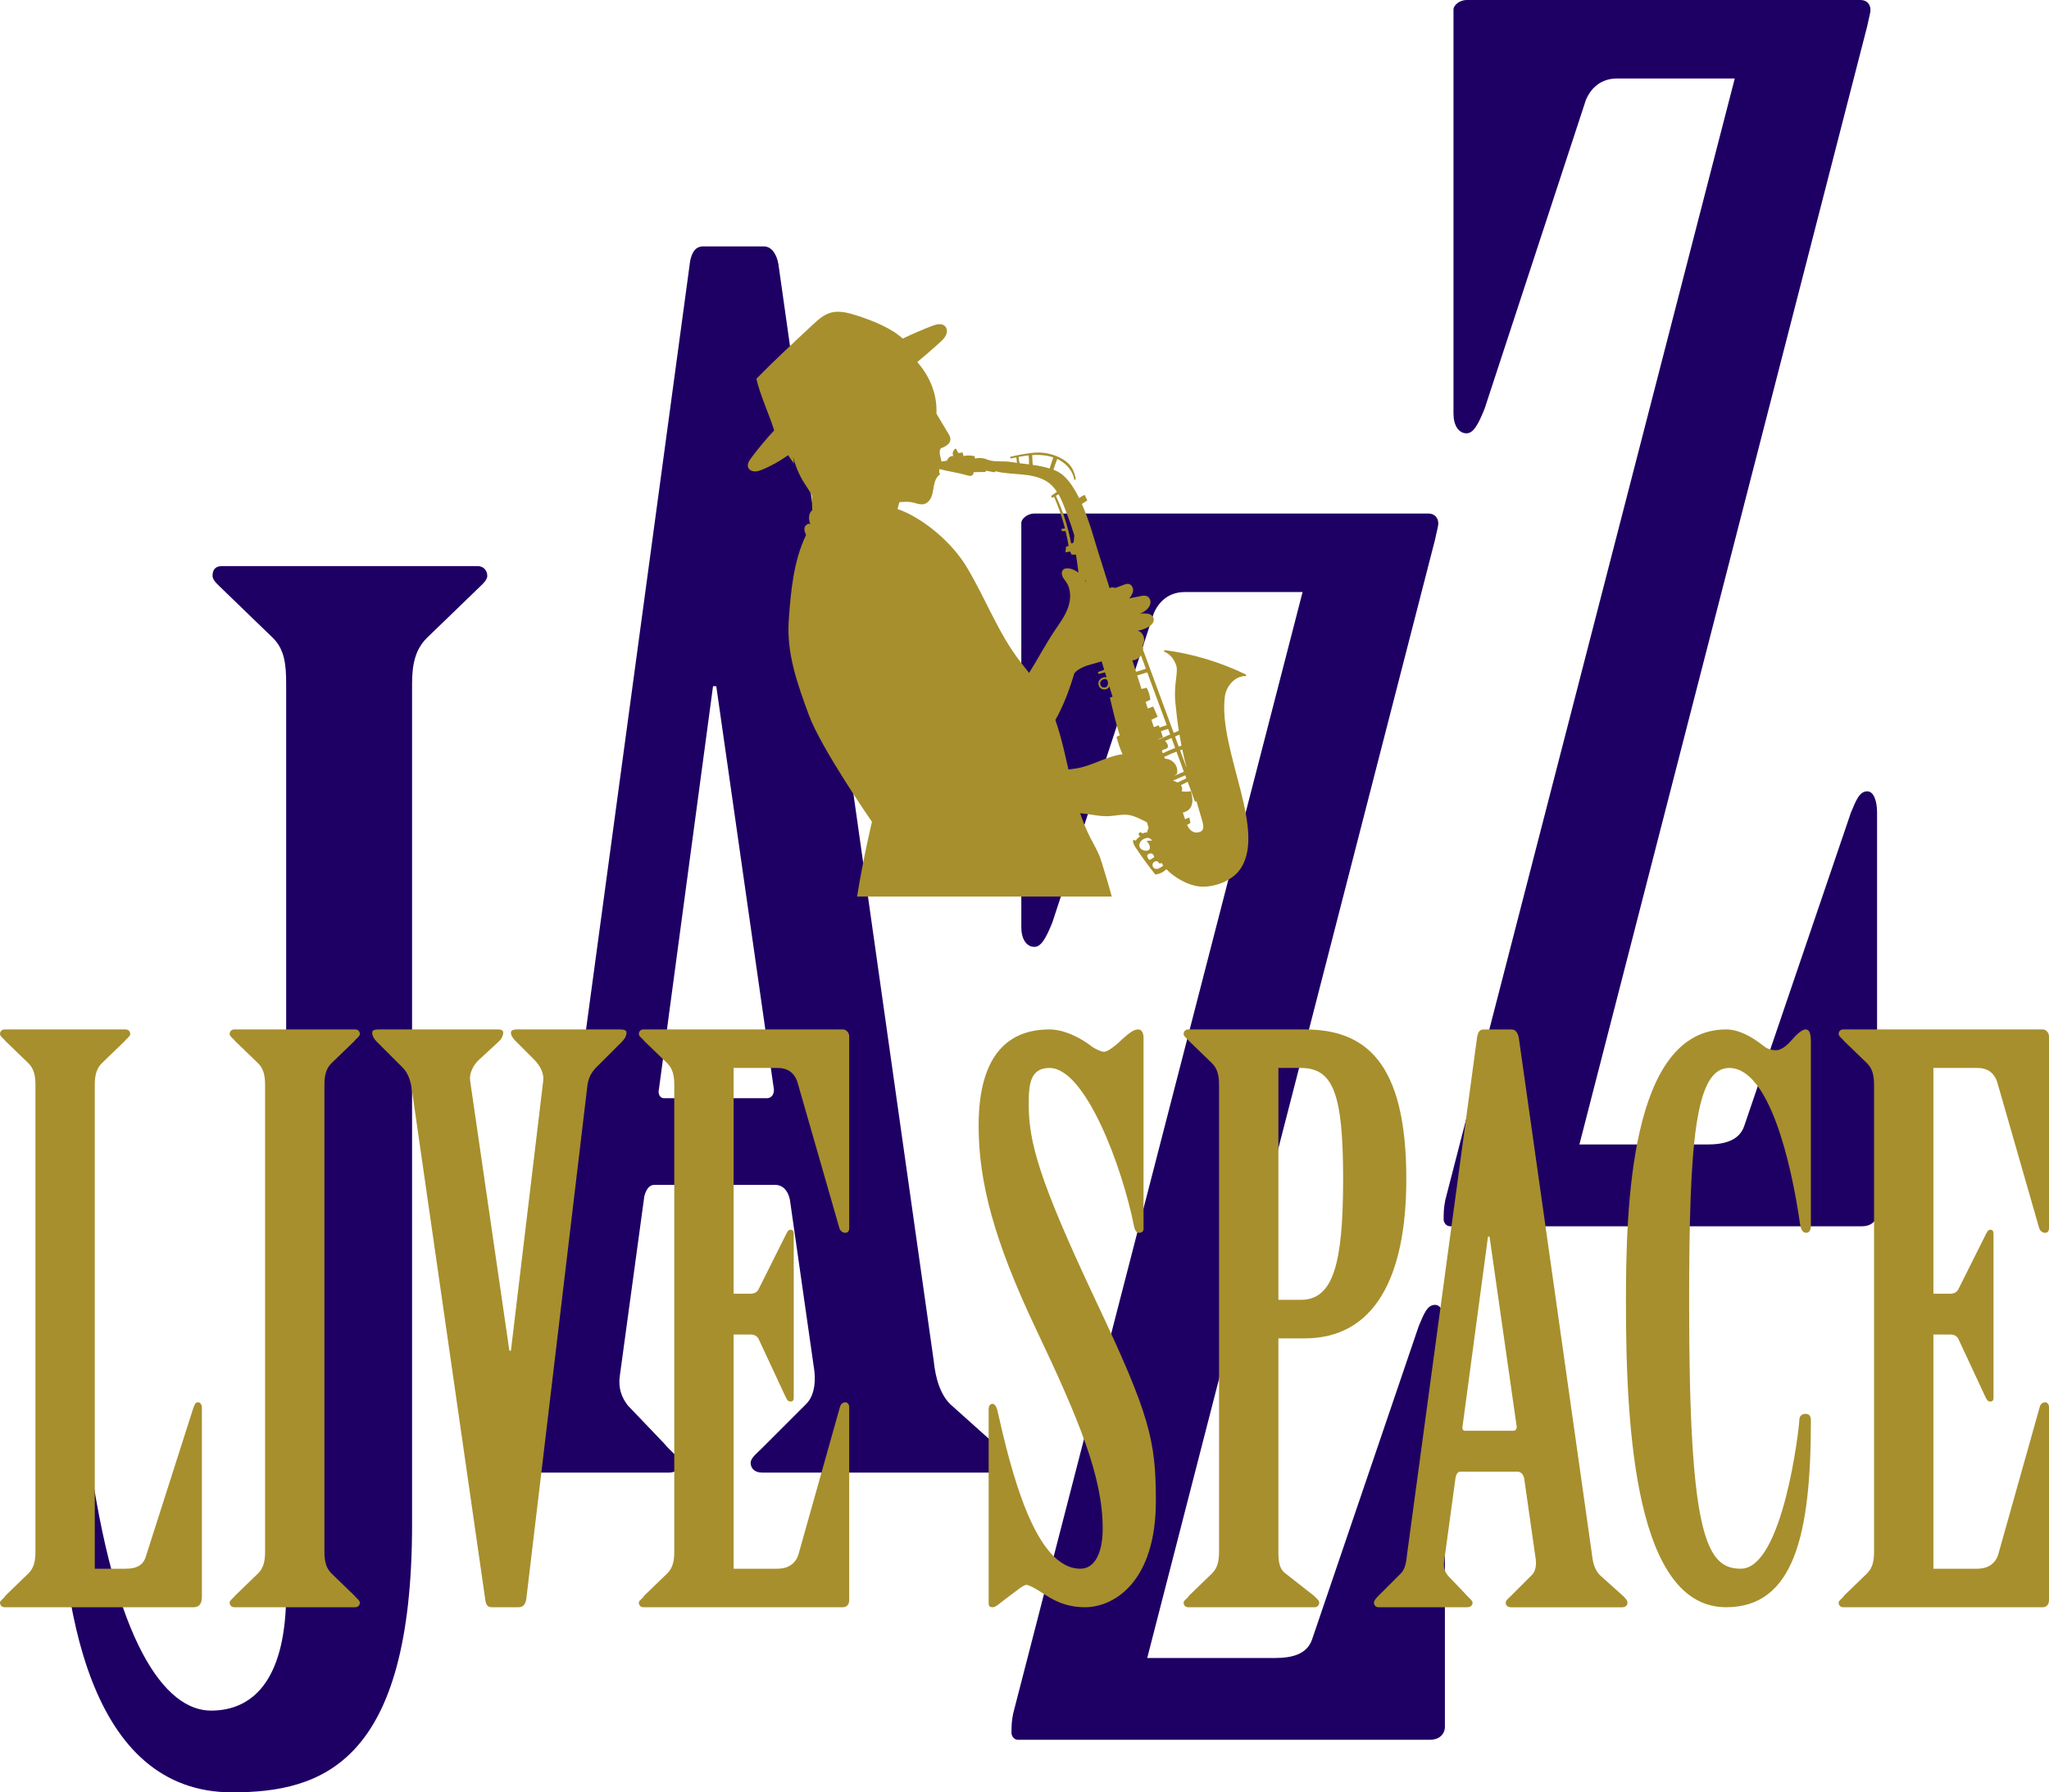 <?xml version="1.0" encoding="UTF-8"?><svg id="_レイヤー_2" xmlns="http://www.w3.org/2000/svg" viewBox="0 0 478.61 418.76"><defs><style>.cls-1{fill:#1e0064;}.cls-1,.cls-2{stroke-width:0px;}.cls-2{fill:#a78f2d;}</style></defs><g id="_レイヤー_1-2"><path class="cls-1" d="M52.32,137.99c-1.15-1.15-2.67-2.29-2.67-3.44s.38-2.29,2.29-2.29h59.59c1.53,0,2.29,1.15,2.29,2.29s-1.53,2.29-2.67,3.44l-11.46,11.08c-2.67,2.67-3.44,6.11-3.44,10.7v196.35c0,55.77-21.01,62.65-42.02,62.65-33.23,0-40.49-42.78-40.49-79.46,0-3.06.76-4.58,3.06-4.58,1.91,0,3.44,1.53,3.82,3.82,6.11,45.46,17.95,61.12,28.65,61.12s17.57-8.4,17.57-27.5v-212.39c0-4.58-.38-8.02-3.06-10.7l-11.46-11.08Z"/><path class="cls-1" d="M184.5,280.28c-.38-1.91-1.53-3.44-3.44-3.44h-28.27c-1.15,0-1.91,1.15-2.29,2.67l-5.73,42.02c-.38,2.67.38,4.97,1.91,6.88l8.4,8.79c1.53,1.91,3.82,3.44,3.82,4.58s-.76,2.29-2.67,2.29h-43.93c-1.53,0-2.29-1.15-2.29-2.29s1.53-2.67,2.67-3.82l10.7-10.7c2.29-2.29,2.67-6.11,3.06-9.55L161.2,61.01c.38-1.91,1.15-3.44,3.06-3.44h14.13c1.91,0,3.06,1.91,3.44,4.2l36.29,256.32c.38,3.82,1.53,8.02,4.2,10.31l11.08,9.93c1.15,1.15,2.29,2.29,2.29,3.44s-.76,2.29-2.67,2.29h-55.01c-1.91,0-2.67-1.15-2.67-2.29s1.53-2.29,2.67-3.44l10.31-10.31c1.53-1.53,2.29-4.2,1.91-7.64l-5.73-40.11ZM179.15,256.59c1.15,0,1.91-1.15,1.53-2.67l-13.37-93.59h-.76l-12.61,93.97c-.38,1.53.38,2.29,1.15,2.29h24.07Z"/><path class="cls-1" d="M238.55,122.27c0-1.15,1.53-2.29,3.06-2.29h92.06c1.53,0,2.29,1.15,2.29,2.29,0,.76-.38,1.91-.76,3.82l-67.23,261.29h29.8c3.82,0,7.64-.76,8.79-4.58l24.83-72.96c1.15-2.67,1.91-4.97,3.82-4.97,1.53,0,2.29,2.29,2.29,4.97v93.59c0,1.91-1.53,3.06-3.44,3.06h-96.26c-1.15,0-1.53-1.15-1.53-1.53,0-1.53,0-2.67.38-4.58l67.61-262.05h-27.5c-3.82,0-6.11,2.29-7.26,4.97l-23.68,72.2c-1.53,3.82-2.67,5.73-4.2,5.73-1.91,0-3.06-1.91-3.06-4.58v-94.36Z"/><path class="cls-1" d="M339.5,2.29c0-1.15,1.53-2.29,3.06-2.29h92.06c1.53,0,2.29,1.15,2.29,2.29,0,.76-.38,1.91-.76,3.82l-67.23,261.29h29.8c3.82,0,7.64-.76,8.79-4.58l24.83-72.96c1.15-2.67,1.91-4.97,3.82-4.97,1.53,0,2.29,2.29,2.29,4.97v93.59c0,1.91-1.53,3.06-3.44,3.06h-96.27c-1.15,0-1.53-1.15-1.53-1.53,0-1.53,0-2.67.38-4.58L405.21,18.34h-27.5c-3.82,0-6.11,2.29-7.26,4.97l-23.68,72.2c-1.53,3.82-2.67,5.73-4.2,5.73-1.91,0-3.06-1.91-3.06-4.58V2.29Z"/><path class="cls-2" d="M8.28,253.48c0-2.16-.36-3.78-1.62-5.04l-5.4-5.22c-.36-.54-1.26-1.08-1.26-1.62s.36-1.08,1.08-1.08h28.26c.72,0,1.08.54,1.08,1.08s-.9,1.08-1.26,1.62l-5.4,5.22c-1.26,1.26-1.62,2.88-1.62,5.04v113.04h7.2c2.16,0,3.96-.54,4.68-2.7l11.16-34.92c.36-.72.36-1.26,1.08-1.26.54,0,.9.54.9,1.26v44.1c0,1.62-.54,2.52-1.98,2.52H1.08c-.72,0-1.08-.54-1.08-1.08s.9-.9,1.26-1.62l5.4-5.22c1.26-1.26,1.62-2.88,1.62-5.04v-109.08Z"/><path class="cls-2" d="M61.92,253.48c0-2.16-.36-3.78-1.62-5.04l-5.4-5.22c-.36-.54-1.26-1.08-1.26-1.62s.36-1.08,1.08-1.08h28.26c.72,0,1.08.54,1.08,1.08s-.9,1.08-1.26,1.62l-5.4,5.22c-1.26,1.26-1.62,2.88-1.62,5.04v109.08c0,2.16.36,3.78,1.62,5.04l5.4,5.22c.36.54,1.26,1.08,1.26,1.62s-.36,1.08-1.08,1.08h-28.26c-.72,0-1.08-.54-1.08-1.08s.9-1.08,1.26-1.62l5.4-5.22c1.26-1.26,1.62-2.88,1.62-5.04v-109.08Z"/><path class="cls-2" d="M96.12,254.02c-.36-1.98-.9-3.42-2.16-4.68l-5.94-5.94c-.72-.72-1.08-1.44-1.08-2.16,0-.54.54-.72,1.62-.72h27.9c.54,0,1.08.18,1.08.72,0,.72-.36,1.44-.9,1.98l-4.68,4.32c-1.44,1.26-2.34,3.24-2.16,4.86l9.18,63.18h.36l7.56-63.18c.18-1.62-.72-3.42-2.16-4.86l-4.32-4.32c-.54-.54-1.08-1.26-1.08-1.98,0-.54.72-.72,1.26-.72h24.12c1.08,0,1.62.18,1.62.72,0,.72-.36,1.44-1.08,2.16l-5.94,5.94c-1.26,1.26-1.98,2.7-2.16,4.68l-14.22,119.52c-.18,1.26-.72,1.98-1.8,1.98h-6.3c-.9,0-1.26-.54-1.44-1.44l-17.28-120.05Z"/><path class="cls-2" d="M171.36,302.26h3.96c.9,0,1.62-.36,1.98-1.26l6.3-12.6c.36-.72.54-1.08,1.08-1.08s.72.36.72,1.08v38.16c0,.54-.18.9-.72.9-.72,0-.9-.54-1.26-1.26l-6.12-13.14c-.36-.9-1.08-1.26-1.98-1.26h-3.96v54.72h10.26c2.34,0,4.14-1.08,4.86-3.24l9.72-34.56c.18-.72.72-1.08,1.26-1.08s.9.54.9,1.08v45.18c0,.9-.54,1.62-1.44,1.62h-46.62c-.72,0-1.08-.54-1.08-1.08s.9-.9,1.26-1.62l5.4-5.22c1.26-1.26,1.62-2.88,1.62-5.04v-109.08c0-2.16-.36-3.78-1.62-5.04l-5.4-5.22c-.36-.54-1.26-1.08-1.26-1.62s.36-1.08,1.08-1.08h46.62c.72,0,1.44.72,1.44,1.62v44.82c0,.72-.36,1.08-.9,1.08-.72,0-1.26-.54-1.44-1.26l-9.72-33.84c-.72-2.34-2.34-3.42-4.68-3.42h-10.26v52.74Z"/><path class="cls-2" d="M267.11,287.14c0,.54-.36.9-1.08.9-.54,0-.9-.54-1.08-1.26-2.88-14.58-11.52-37.26-19.8-37.26-4.5,0-4.86,3.78-4.86,8.46,0,8.82,2.34,17.64,15.66,45.9,12.6,26.64,14.04,32.58,14.04,46.8,0,19.08-9.9,24.84-16.56,24.84-4.86,0-7.92-1.98-10.08-3.42-1.98-1.26-3.06-1.8-3.6-1.8-.72,0-2.16,1.26-5.76,3.96-.72.54-1.44,1.26-2.16,1.26s-.9-.36-.9-.9v-45.36c0-.54.18-1.26.9-1.26.54,0,.9.72,1.08,1.26,3.24,14.4,8.82,37.26,19.44,37.26,3.42,0,5.22-3.78,5.22-9.36,0-12.06-5.4-25.2-15.66-46.8-9.72-20.52-13.32-34.2-13.32-47.34,0-17.1,7.38-22.5,16.56-22.5,3.42,0,7.38,1.98,10.08,4.14.9.54,1.98,1.08,2.7,1.08s2.52-1.26,4.14-2.88c1.62-1.44,2.7-2.34,3.78-2.34.9,0,1.26.9,1.26,1.98v44.64Z"/><path class="cls-2" d="M284.75,253.48c0-2.16-.36-3.78-1.62-5.04l-5.4-5.22c-.36-.54-1.26-1.08-1.26-1.62s.36-1.08,1.08-1.08h27.18c14.04,0,23.76,7.38,23.76,34.92,0,23.22-7.56,37.26-23.76,37.26h-6.12v49.86c0,2.16.18,3.96,1.62,5.04l6.66,5.22c.54.54,1.26,1.08,1.26,1.62s-.36,1.08-1.08,1.08h-29.52c-.72,0-1.08-.54-1.08-1.08s.9-.9,1.26-1.62l5.4-5.22c1.26-1.26,1.62-2.88,1.62-5.04v-109.08ZM298.61,303.7h5.22c7.56,0,9.9-8.28,9.9-28.26s-2.34-25.92-9.9-25.92h-5.22v54.18Z"/><path class="cls-2" d="M356.03,345.46c-.18-.9-.72-1.62-1.62-1.62h-13.32c-.54,0-.9.54-1.08,1.26l-2.7,19.8c-.18,1.26.18,2.34.9,3.24l3.96,4.14c.72.9,1.8,1.62,1.8,2.16s-.36,1.08-1.26,1.08h-20.7c-.72,0-1.08-.54-1.08-1.08s.72-1.26,1.26-1.8l5.04-5.04c1.08-1.08,1.26-2.88,1.44-4.5l16.38-120.95c.18-.9.54-1.62,1.44-1.62h6.66c.9,0,1.44.9,1.62,1.98l17.1,120.78c.18,1.8.72,3.78,1.98,4.86l5.22,4.68c.54.54,1.08,1.08,1.08,1.62s-.36,1.08-1.26,1.08h-25.92c-.9,0-1.26-.54-1.26-1.08s.72-1.08,1.26-1.62l4.86-4.86c.72-.72,1.08-1.98.9-3.6l-2.7-18.9ZM353.51,334.29c.54,0,.9-.54.72-1.26l-6.3-44.1h-.36l-5.94,44.28c-.18.72.18,1.08.54,1.08h11.34Z"/><path class="cls-2" d="M422.99,286.42c0,.9-.36,1.62-1.08,1.62-.9,0-1.26-.9-1.44-1.98-2.16-15.12-7.38-36.54-16.56-36.54-7.92,0-9.36,17.1-9.36,55.08,0,54,3.96,61.92,12.06,61.92,9.9,0,13.68-33.12,13.68-34.74,0-.9.54-1.44,1.44-1.44s1.26.54,1.26,1.62c0,26.64-3.96,43.56-19.8,43.56-21.06,0-23.4-41.04-23.4-71.1,0-22.14.9-63.9,23.4-63.9,2.88,0,5.94,1.62,8.64,3.78,1.08.9,2.16,1.08,3.06,1.08s2.16-.72,3.42-2.16c1.08-1.26,2.52-2.7,3.42-2.7,1.08,0,1.26,1.26,1.26,3.06v42.84Z"/><path class="cls-2" d="M451.61,302.26h3.96c.9,0,1.62-.36,1.98-1.26l6.3-12.6c.36-.72.54-1.08,1.08-1.08s.72.36.72,1.08v38.16c0,.54-.18.9-.72.9-.72,0-.9-.54-1.26-1.26l-6.12-13.14c-.36-.9-1.08-1.26-1.98-1.26h-3.96v54.72h10.26c2.34,0,4.14-1.08,4.86-3.24l9.72-34.56c.18-.72.72-1.08,1.26-1.08s.9.54.9,1.08v45.18c0,.9-.54,1.62-1.44,1.62h-46.62c-.72,0-1.08-.54-1.08-1.08s.9-.9,1.26-1.62l5.4-5.22c1.26-1.26,1.62-2.88,1.62-5.04v-109.08c0-2.16-.36-3.78-1.62-5.04l-5.4-5.22c-.36-.54-1.26-1.08-1.26-1.62s.36-1.08,1.08-1.08h46.62c.72,0,1.44.72,1.44,1.62v44.82c0,.72-.36,1.08-.9,1.08-.72,0-1.26-.54-1.44-1.26l-9.72-33.84c-.72-2.34-2.34-3.42-4.68-3.42h-10.26v52.74Z"/><path class="cls-2" d="M286.11,162.73c.32-2.43,2.34-4.78,4.79-4.77.44,0-.17-.18.25-.3-6.02-2.94-12.51-4.9-19.14-5.78-.13.36-.19.34.16.49,1.32.57,2.2,1.88,2.62,3.26.42,1.38-.62,4.48-.27,8.24.24,2.58.51,4.82.83,6.86-.4.17-.79.33-1.19.51l-7.16-19.4c.02-.18.02-.37,0-.55-.03-.2-.08-.36-.16-.49.25-.38.41-.81.42-1.27.03-.93-.68-2.13-1.61-2.15,1.21-.17,4.18-1.12,3.82-2.88-.13-.61-.75-1.02-1.36-1.1-.62-.08-1.26-.15-1.85.03.55-.28,1.1-.57,1.57-.98.46-.41.83-.96.9-1.57.07-.61-.21-1.29-.77-1.56-.53-.26-1.16-.13-1.73,0-.88.21-1.59.28-2.47.49.45-.53.86-1.14.91-1.83s-.38-1.45-1.07-1.56c-.34-.05-.69.07-1.02.18-.71.25-1.37.53-2.08.78-.41-.22-.92-.19-1.32.03-.97-3.09-1.95-6.17-2.92-9.27-.59-1.88-1.76-6.33-3.55-10.39.42-.27.86-.54,1.27-.82-.2-.45-.4-.86-.6-1.31-.46.2-.9.45-1.32.74-1.39-2.83-3.11-5.28-5.16-6.25-.28-.13-.56-.25-.84-.36.28-.85.58-1.7.9-2.53.22.1.43.21.63.33,1.71.98,3.07,2.66,3.36,4.61l.33-.17c-.03-.66-.5-2.02-.87-2.63-.53-.87-1.32-1.57-2.2-2.09-1.8-1.07-4.05-1.63-6.15-1.53-1.62.07-4.59.6-6.14,1.01l.15.38c.44-.09.88-.18,1.32-.27.01.12.04.25.05.32.04.32.07.64.11.96-.98-.15-1.94-.31-2.92-.33-1.41-.03-2.86.06-4.19-.5-.85-.36-1.79-.37-2.69-.19-.04-.18-.07-.36-.11-.55-.9-.15-1.66-.25-2.55-.01-.09-.29-.17-.57-.26-.86-.29.04-.69.11-.98.15l-.56-1.07c-.6.2-.99,1.24-.59,1.73-.73-.01-1.26.45-1.52,1.12-.43.07-.85.14-1.28.21-.04-.43-.18-.87-.28-1.29-.15-.61-.22-1.32.15-1.83.55-.14.86-.35,1.34-.65.48-.31.86-.8.89-1.37.03-.53-.25-1.02-.53-1.48-.91-1.53-1.83-3.06-2.74-4.59.23-4.49-1.54-8.71-4.47-12.04,1.8-1.5,3.57-3.02,5.3-4.6.55-.5,1.1-1.02,1.41-1.69.3-.67.3-1.54-.22-2.08-.74-.77-2.02-.47-3.02-.08-2.28.87-4.58,1.88-6.87,2.97-2.65-2.48-7.12-4.22-10.28-5.25-2.11-.69-4.38-1.38-6.48-.82-1.65.44-2.94,1.6-4.15,2.73-4.64,4.33-8.84,8.2-13.27,12.72.85,3.78,2.9,8.1,4.16,12.06-1.88,2.02-3.68,4.17-5.4,6.48-.48.64-.97,1.44-.68,2.19.22.58.87.9,1.49.93.62.02,1.22-.2,1.79-.43,2.24-.91,4.21-2.07,6.07-3.38.41.68.87,1.34,1.38,1.97-.07-.52-.14-1.05-.21-1.57.48,2.05,1.35,4.12,2.45,5.91.65,1.06,1.4,2.05,1.95,3.17-.09.41.03,2.18.06,3.37-.94.76-.94,2.16-.42,3.32-.4-.44-1.22.17-1.38.74-.16.57.1,1.18.35,1.72-2.93,6.09-3.58,13.2-4.05,19.94-.55,7.78,2.05,14.93,4.7,22.16,2.82,7.7,14.73,24.94,14.73,24.94,0,0-2.02,8.43-3.47,17.46h59.49c-.62-2.38-2.49-8.52-2.78-9.27-.63-1.59-1.53-3.1-2.31-4.64-.91-1.79-1.65-3.65-2.29-5.54.25.02.5.04.74.06,2.01.22,4.01.71,6.03.6,1.58-.08,3.17-.53,4.73-.24,1.39.25,2.74,1.01,4.1,1.68.13.42.26.85.38,1.27-.15.35-.27.72-.35,1.1-.36.01-.8.07-1.1.27-.12-.31-.57-.4-.78-.14-.21.26-.03.72.3.76-.4.25-.84.62-1.07,1.03-.2-.06-.36-.16-.56-.23-.21.61.16,1.26.51,1.8,1.44,2.18,2.98,4.3,4.61,6.33.98-.08,1.91-.54,2.61-1.24.24.26.49.52.76.75,2.11,1.84,5.26,3.44,8.06,3.34,3.42-.12,6.53-1.72,8.04-3.6,7.11-8.82-4.87-28.2-3.21-40.87ZM258.7,159.05c.02.06.04.12.06.18.09.39.03.9-.17,1.12-.3.33-.87.38-1.23.11-.36-.27-.48-.83-.27-1.23.15-.28.53-.52.89-.57.18-.02.42,0,.6.19.05.05.08.13.11.2ZM253.58,135.53c.04.15.08.3.11.45-.06-.15-.14-.29-.22-.43.03,0,.07-.01.1-.02ZM247.26,115.5c.93,1.63,1.55,3.51,2.19,5.19.55,1.45,1.04,2.93,1.49,4.41l-.13,1.35c0,.09-.02.19-.06.27-.09.15-.28.21-.46.23-.03,0-.06,0-.09,0-.72-3.83-1.91-7.6-3.58-11.12.21-.11.42-.23.63-.34ZM241.89,106.29c1.39-.03,2.81.13,4.12.57-.04.13-.08.31-.1.37-.07.2-.13.4-.2.6-.18.54-.36,1.08-.54,1.63-1.29-.41-2.62-.66-3.95-.84-.04-.76-.08-1.52-.13-2.29.26-.02.53-.03.79-.04ZM240.27,106.4c-.02.14.04.36.05.48.01.19.02.38.03.57.02.35.02.7.02,1.05-.57-.07-1.13-.14-1.7-.21-.17-.02-.34-.05-.51-.07-.12-.48-.2-.97-.24-1.46.78-.15,1.56-.27,2.35-.36ZM240.55,156.96c-.06.09-.12.18-.17.27-.68-.86-1.37-1.72-2.05-2.61-5.35-6.98-8.04-14.71-12.59-22.24-3.04-5.03-8.56-9.97-13.85-12.53-.73-.35-1.48-.66-2.25-.92.16-.52.3-1.05.44-1.61,1.14-.07,2.21-.18,3.31.12.83.22,1.7.55,2.52.31.88-.25,1.47-1.09,1.76-1.95.29-.87.34-1.79.55-2.68.2-.89.6-1.8,1.36-2.3-.22-.35-.27-.84-.13-1.23,0,0,0,0,0,0,1.09.27,2.18.53,3.29.73.97.18,2.12.43,3.07.72.35.1.72.21,1.07.11.35-.1.64-.49.5-.82.92,0,1.94-.07,2.85-.06l.02-.28c.7.07,1.36.28,2.07.36l.21-.24c3.94.99,8.1.23,11.66,2.19,1.14.63,2,1.54,2.69,2.61-.45.32-.91.64-1.36.96.1.14.14.33.23.47.16-.09.32-.17.47-.26,1.04,2.39,1.89,4.86,2.54,7.39-.29.04-.57.07-.86.11.04.16.11.37.14.52.29-.01.57,0,.86-.01.28,1.14.51,2.3.71,3.46-.21.07-.42.14-.63.21.02.44-.11.84-.09,1.28.34-.05.76-.12,1.09-.17.08.24.21.45.29.69.34.05.71.06,1.06.01,0,.07.01.14.02.21.2,1.27.39,2.54.54,3.81,0,.03.01.1.02.2-.57-.43-1.21-.75-1.9-.92-.59-.15-1.31-.16-1.72.29-.36.41-.33,1.04-.1,1.54.22.5.6.9.9,1.36,1.16,1.75,1.06,4.09.33,6.05-.73,1.97-2.02,3.67-3.18,5.41-2.04,3.06-3.75,6.34-5.71,9.45ZM261.94,176.25c-3.72.57-6.94,2.74-10.66,3.31-.57.09-1.14.16-1.71.22-.35-1.55-.7-3.1-1.07-4.64-.56-2.33-1.2-4.65-1.98-6.91,1.86-3.32,3.21-6.88,4.37-10.74.25-.84,2.33-1.79,3.17-2.03,1.09-.31,2.17-.62,3.26-.93.2.65.4,1.3.6,1.95-.49.18-.97.37-1.46.55,0,.18.06.3.19.43.49-.12.98-.24,1.47-.36.12.39.24.77.36,1.16-.16-.05-.33-.07-.52-.04-.52.06-1.03.4-1.24.81-.31.6-.14,1.4.39,1.8.25.19.57.28.88.27.36-.01.72-.16.96-.43.07-.08.13-.18.18-.29.25.81.5,1.62.74,2.42-.19.03-.47.1-.62.23.71,2.97,1.38,5.9,2.3,8.82-.25.04-.56.19-.75.36.35,1.33.82,2.74,1.4,4.02-.08.01-.15.03-.23.04ZM277.21,179.51l-1.56-4.22c.17-.06.33-.11.5-.17.32,1.52.68,2.96,1.06,4.39ZM275.5,171.65c.15.9.31,1.75.47,2.58-.21.07-.42.14-.63.21l-.87-2.36c.34-.15.68-.29,1.03-.44ZM274.49,174.75c-.98.37-1.94.79-2.89,1.25-.07-.2-.14-.39-.2-.59.12-.15.34-.26.53-.32.3-.09.65-.16.81-.43.2-.33-.01-.75-.22-1.07-.11-.17-.24-.34-.38-.49.5-.22,1-.45,1.5-.67l.85,2.31ZM273.33,171.59c-.94.41-1.87.83-2.81,1.25,0-.01,0-.03-.01-.04.36-.22.74-.4,1.14-.55-.16-.46-.32-.93-.48-1.39.55-.22,1.11-.4,1.68-.57l.48,1.3ZM264.51,154.28c.18,0,.36-.03.53-.08.6-.16,1.12-.56,1.47-1.07l1.15,3.12-2.3.71c-.29-.9-.57-1.79-.86-2.69ZM268.1,165.56c-.17-.52-.33-1.04-.5-1.56.36-.17.73-.33,1.09-.5-.08-.99-.37-1.95-.86-2.82-.4.1-.79.2-1.19.3-.34-1.05-.67-2.11-1.01-3.16l2.34-.73,4.56,12.34c-.56.16-1.12.35-1.66.56-.06-.18-.12-.36-.19-.54-.39.15-.77.3-1.16.45-.19-.57-.38-1.15-.57-1.72.48-.24.97-.48,1.45-.72-.34-.79-.69-1.59-1.03-2.38-.43.15-.85.31-1.28.46ZM266.25,198.03c-.18-.36-.15-.81.04-1.17.18-.36.5-.64.86-.83.33-.18.71-.3,1.08-.25.37.05.73.3.84.66-.41-.07-.84-.04-1.23.09.44.42,1.13,1.51.52,2.04-.56.5-1.8.05-2.1-.54ZM267.98,200l-.06-.05c.14-.39.58-.63.99-.55.4.08.71.49.69.89-.36.22-.71.44-1.07.65-.3-.22-.51-.58-.55-.95ZM271.34,202.52c-.48.36-1.13.66-1.66.39-.39-.21-.59-.73-.42-1.14s.67-.65,1.09-.53c.22.24.32.3.54.54.15-.04.3-.09.45-.15.12.19.25.38.38.57-.13.11-.25.22-.39.33ZM272.19,177.28c-.07-.13-.18-.27-.29-.41,0,0,0,0,0,0,.95-.46,1.92-.89,2.9-1.26l1.73,4.7c-.73.3-1.46.62-2.19.93.17-.17.36-.31.57-.41.21-.82.02-1.74-.51-2.41-.53-.67-1.36-1.16-2.22-1.13ZM274.05,182.4s-.01-.03-.02-.04c.93-.41,1.87-.82,2.82-1.21l.25.68-2.05,1c-.31-.18-.65-.31-1-.42ZM280.22,194.39c-1.58.49-2.45-.58-2.94-1.65.27-.18.55-.35.8-.49-.12-.41-.18-.85-.3-1.26l-.98.42c-.16-.52-.33-1.04-.5-1.56.62-.16,1.2-.42,1.61-.91.46-.55.63-1.3.61-2.02-.02-.72-.16-1.38-.36-2.07-.65.15-1.52.15-2.17.02.27-.44.15-1.01-.16-1.43l1.59-.78,1.71,4.64.33-.12c.39,1.28.79,2.64,1.22,4.11.35,1.21.82,2.7-.45,3.09Z"/></g></svg>